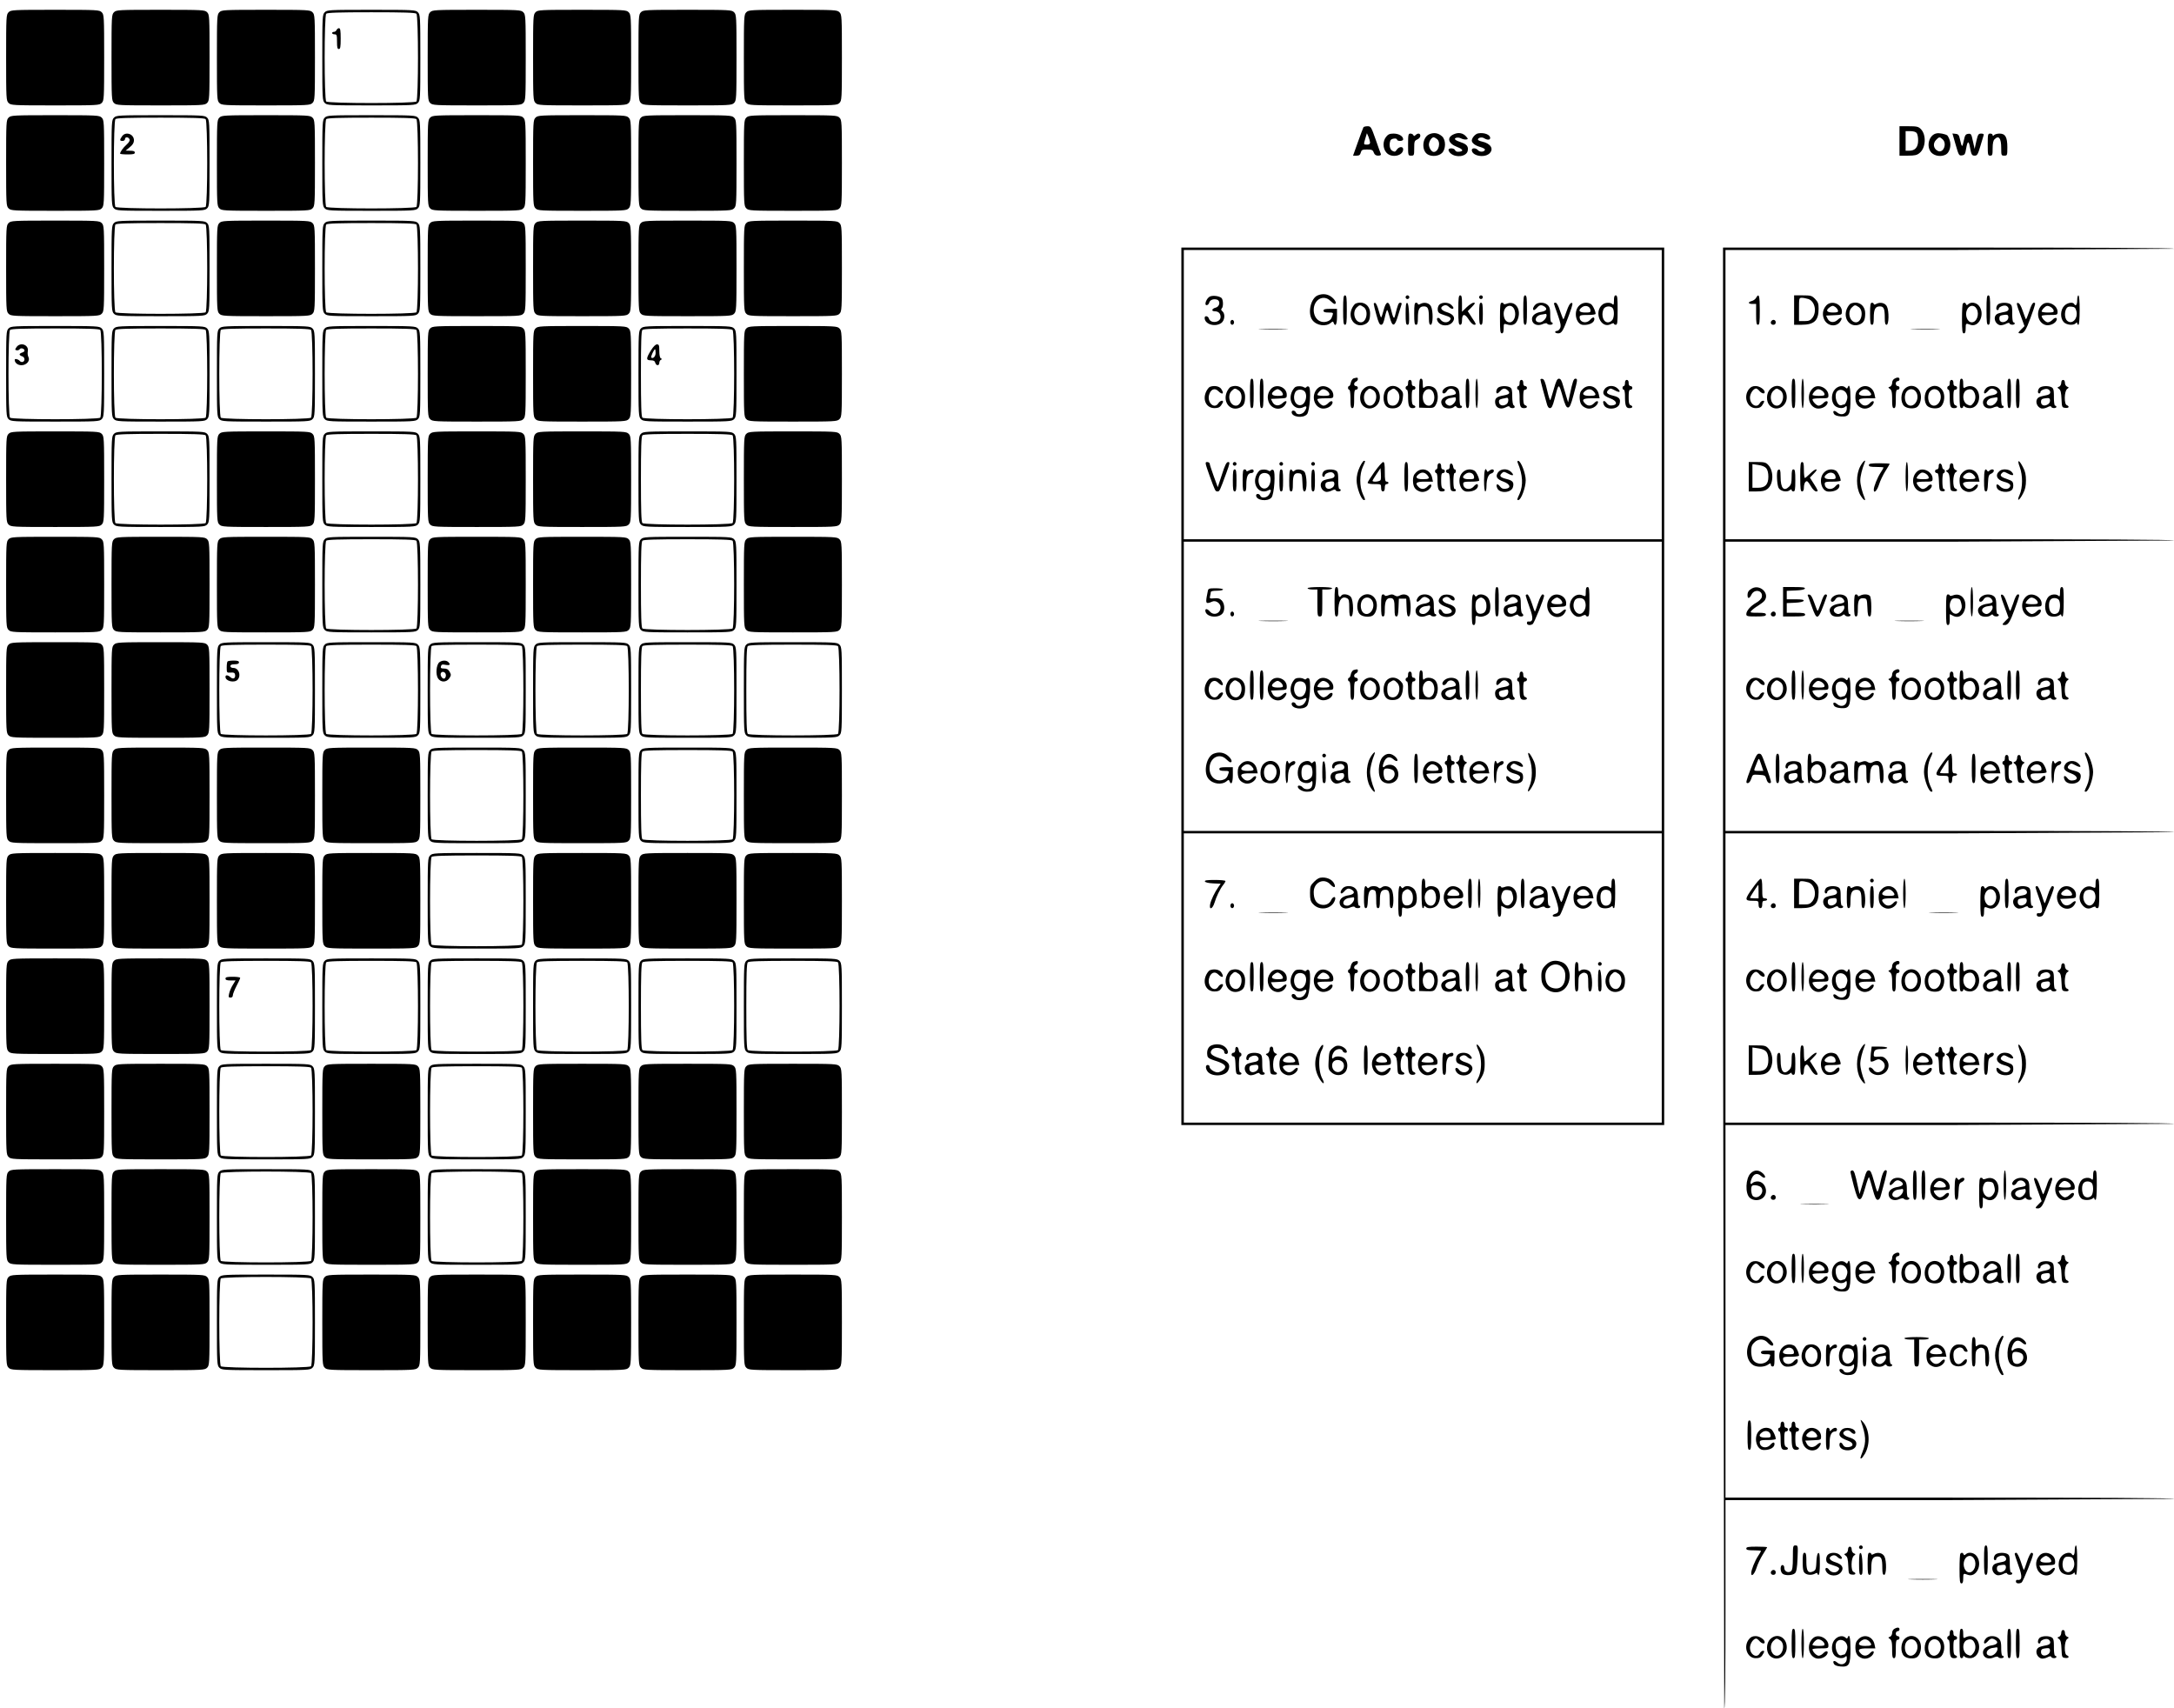 <svg xmlns="http://www.w3.org/2000/svg" xmlns:xlink="http://www.w3.org/1999/xlink" width="2365.333" height="1858.667" viewBox="0 0 1774 1394" preserveAspectRatio="xMidYMid meet" xmlns:v="https://vecta.io/nano"><use xlink:href="#B"/><use xlink:href="#B" x="86"/><use xlink:href="#B" x="172"/><use xlink:href="#C"/><path d="M274.6 24.5c-.3.8-1.2 1.5-2.1 1.5-.8 0-1.5.4-1.5 1 0 .5.9 1 2 1 1.8 0 2 .7 2 6 0 4.7.3 6 1.5 6s1.5-1.6 1.5-8.5c0-6.6-.3-8.5-1.4-8.5-.8 0-1.6.7-2 1.5z"/><use xlink:href="#B" x="344"/><use xlink:href="#B" x="430"/><use xlink:href="#B" x="516"/><use xlink:href="#B" x="602"/><use xlink:href="#B" y="86"/><use xlink:href="#C" x="-172" y="86"/><path d="M99.6 111.2c-2.1 3-2 3.8.4 3.8 1.1 0 2-.7 2-1.5 0-2 2.9-1.9 3.7.2.4 1.1-.4 2.5-2.5 4.4-2.8 2.5-5.2 5.9-5.2 7.3 0 .3 2.7.6 6 .6 4.7 0 6-.3 6-1.5 0-1.1-1.1-1.5-3.7-1.5l-3.8-.1 3.4-2.8c2.4-1.9 3.4-3.6 3.4-5.6 0-5.2-6.8-7.5-9.7-3.3z"/><use xlink:href="#B" x="172" y="86"/><use xlink:href="#C" y="86"/><use xlink:href="#B" x="344" y="86"/><use xlink:href="#B" x="430" y="86"/><use xlink:href="#B" x="516" y="86"/><use xlink:href="#B" x="602" y="86"/><path d="M1112.6 103.8c-.3.5-2.3 5.9-4.5 12l-4 11.2h2.9c2.1 0 2.9-.6 3.4-2.5.6-2.2 1.2-2.5 5.1-2.5s4.7.3 5.5 2.5c.7 1.8 1.7 2.5 3.6 2.5 1.7 0 2.5-.5 2.2-1.3-.3-.6-2.2-6-4.3-12-3.6-10.2-3.9-10.7-6.6-10.7-1.5 0-3 .4-3.3.8zm5.4 12.4c0 1.3-.8 1.8-2.5 1.8-2.9 0-2.9 0-1.3-5.3l1.2-4 1.3 2.9c.6 1.6 1.2 3.7 1.3 4.6zm432-1.2v12h6.9c5.4 0 7.4-.4 9.4-2.1 5.2-4 5.8-14.9 1.1-19.6-2-2-3.3-2.3-9.9-2.3h-7.5v12zm14-6.5c.7.9 1.3 3.7 1.2 6.3 0 5.4-2.6 8.2-7.3 8.2h-2.9v-8-8h3.9c2.3 0 4.4.6 5.1 1.5zm-397.6 1c-6 2.5-6.7 13.6-1.2 16.6 3.5 1.9 8.7 1.3 11.4-1.2 3.3-3.1 3.4-10.6.2-13.6-3.1-2.8-6.7-3.4-10.4-1.8zm6.1 3.9c3.5 2.5 1.5 10.6-2.6 10.6-1.7 0-3.9-3.4-3.9-6s2.2-6 3.9-6c.4 0 1.6.6 2.6 1.4zm13.9-3.9c-6.1 2.6-4.8 7.6 2.6 10.4 4.9 1.9 5.6 3.5 1.7 3.9-1.8.2-2.9-.2-3.3-1.2-.7-1.9-5.4-2.1-5.4-.3 0 .8.8 2.1 1.8 2.9 4.3 3.7 12.7 2.6 13.8-1.9.9-3.5-.6-5.6-5.2-7.1-2.1-.7-4.3-1.7-4.8-2.2-1.6-1.6 2.3-2.4 4.8-1 1.3.6 3.1 1 4.1.8 1.6-.3 1.6-.4-.1-2.4-2.5-2.9-6.2-3.6-10-1.9zm19.9-.7c-2.3.3-5.3 3.7-5.3 5.9 0 2 2.9 4.2 7.1 5.3 2.3.7 3.9 1.6 3.6 2.3-.6 1.8-4.2 2-5.7.2-1.6-1.9-5-2-5-.1 0 4.7 10 6.7 14.3 2.9 4-3.7 1.1-8.3-6-9.8-1.8-.4-3.3-1.1-3.3-1.6 0-1.6 3.2-2.3 5.1-1.1 2.5 1.6 4.9 1.5 4.9-.2 0-2.7-4.7-4.6-9.7-3.8zm374.1 0c-6.4 1-9 11-4.2 15.9 2.8 2.7 8 3.4 11.6 1.4 3.1-1.6 4.6-7.3 3.2-11.6-.6-1.9-1.6-3.7-2.1-4.1-1.8-1.1-6.4-2-8.5-1.6zm4.8 4.9c3.9 3.5.5 11.8-4 9.4-3.6-1.9-4.2-6.1-1.2-9.1 2.4-2.4 2.8-2.5 5.2-.3zm-454.1-2.1c-2.9 3.6-2.8 9.5.2 12.9 4 4.7 13.7 2.8 13.7-2.7 0-2.5-3.4-2.3-5.2.3-1.2 1.9-1.7 2-3.6 1-2.2-1.2-2.9-5-1.6-8.5.7-1.7 5.4-2.2 5.4-.6 0 .5 1.1 1 2.5 1s2.5-.6 2.5-1.3c0-2.6-3.6-4.7-7.8-4.7-3.2 0-4.5.6-6.1 2.6zm17.9 6.4c0 8.9 0 9 2.5 9 2.4 0 2.5-.3 2.5-6 0-5.5.2-6.2 2.5-7.2 1.4-.6 2.5-1.9 2.5-3 0-2.1-2-2.4-3.9-.6-1.1 1-1.4 1-1.8 0-.3-.6-1.3-1.2-2.4-1.2-1.7 0-1.9.8-1.9 9zm446.8 0c2.5 8.6 2.7 9.1 5.1 8.8 2.3-.3 2.7-.9 3.5-5.6 1-6.1 2.1-6.7 3-1.5 1.2 6.5 1.6 7.3 4 7.3 2 0 2.6-1 4.6-7.8l2.7-9c.3-.7-.4-1.2-2-1.2-2.3 0-2.7.6-4 6.2l-1.4 6.3-1.4-6.3c-1.2-5.8-1.5-6.3-3.8-6-2.2.3-2.7 1-3.7 5.8-1.1 5.7-1.6 5.4-3.1-1.5-.7-3.3-1.3-4.1-3.5-4.3l-2.6-.3 2.6 9.1zm26.2 0c0 8.3.1 9 2 9 1.8 0 2-.7 2-5.9 0-4.1.5-6.5 1.6-7.5 3.4-3.5 5.4-.8 5.4 7.1 0 6.1.1 6.3 2.5 6.3s2.5-.2 2.5-6.8c0-8.3-1.6-11.2-6.4-11.2-1.7 0-3.7.5-4.4 1.2-.9.9-1.2.9-1.2 0 0-.7-.9-1.2-2-1.2-1.9 0-2 .7-2 9z"/><use xlink:href="#B" y="172"/><use xlink:href="#C" x="-172" y="172"/><use xlink:href="#B" x="172" y="172"/><use xlink:href="#C" y="172"/><use xlink:href="#B" x="344" y="172"/><use xlink:href="#B" x="430" y="172"/><use xlink:href="#B" x="516" y="172"/><use xlink:href="#B" x="602" y="172"/><path d="M964 560v358h197 197V560 202h-197-197v358zm392-238v118h-195-195V322 204h195 195v118zm0 238v118h-195-195V560 442h195 195v118zm0 238v118h-195-195V798 680h195 195v118zm-280.7-557c-5.9 2.4-8.5 14.9-4.3 20.3 3.5 4.5 11.1 5.5 15.1 2 1.4-1.2 1.7-1.2 2.2.2 1.4 3.5 2.7 1.2 2.7-5V252h-5.5c-4.2 0-5.5.3-5.5 1.5 0 1.1 1.1 1.5 4.1 1.5 3.7 0 4 .2 3.3 2.2-1 3.3-2.1 4.5-5.1 5.3-5.6 1.4-10.3-3-10.3-9.6 0-8.6 8.1-12.9 13.6-7.4 1.4 1.4 2.9 2.5 3.4 2.5 2 0 .9-2.9-2.1-5.4-3.2-2.7-7.4-3.3-11.6-1.6zm-87.9.9c-2.8 1.2-5.1 7.1-2.8 7.1.9 0 1.8-.9 2.1-2 .6-2.3 3.5-3.4 6.4-2.5 3 1 2.2 5.7-1 6.5-3.3.8-3.9 3-.9 3s4.8 1.7 4.8 4.7c0 4.5-8.1 5.6-9.5 1.3-.7-2.3-3.5-2.7-3.5-.6 0 5.1 8.2 7.7 13.4 4.3 3-2 3.6-7.6 1.1-9.7-1.1-.9-1.3-1.6-.5-2.4 1.4-1.4 1.2-7.2-.3-8.5-2-1.6-6.8-2.2-9.3-1.2z"/><use xlink:href="#D"/><use xlink:href="#E"/><path d="M1190 253c0 10 .3 12 1.5 12 1 0 1.5-1 1.5-3.4 0-5.7 2.2-6.1 5.4-1 1.7 2.7 3.5 4.4 4.7 4.4 1.7 0 1.5-.7-1.8-5.5l-3.6-5.6 3.3-3.4c2.8-2.9 3.1-3.5 1.5-3.5-1.1 0-3.6 1.7-5.7 3.7l-3.8 3.7v-6.7c0-5.3-.3-6.7-1.5-6.7s-1.5 2-1.5 12z"/><use xlink:href="#E" x="60"/><use xlink:href="#D" x="147"/><path d="M1317 245.2c0 3.3-.3 3.9-1.2 3-1.6-1.6-5.8-1.5-8 .2-7.6 5.7-1.7 20.3 6.6 16.1 1.4-.8 2.6-1 2.6-.4 0 .5.7.9 1.5.9 1.3 0 1.5-2 1.5-12s-.2-12-1.5-12c-1.1 0-1.5 1.1-1.5 4.2zm-1.2 6c1.7 1.7 1.5 8.4-.4 10.2-3.5 3.6-7.8.9-7.8-4.9 0-1.8.6-4 1.3-4.9 1.6-1.9 5.2-2.1 6.9-.4z"/><use xlink:href="#F"/><path d="M1121 248c0 .7 1 4.8 2.2 9.1 1.6 5.9 2.5 7.9 3.8 7.9s2-1.5 3-6c.7-3.3 1.6-6 1.9-6 .4 0 1.3 2.6 2.1 5.7 2.2 8.5 4.1 8.2 6.8-1.1l2.8-9c.4-1 .1-1.6-1-1.6-1.4 0-2 1.5-4.2 10.4-.8 3.5-1.6 2.3-3.4-5.2-1.7-7.2-4-6.8-6 1.1-.8 3.1-1.7 5.7-2 5.7s-1.2-2.6-2-5.7-2.1-5.8-2.7-6.1c-.7-.2-1.3.2-1.3.8z"/><use xlink:href="#G"/><use xlink:href="#H"/><use xlink:href="#I"/><use xlink:href="#J"/><path d="M1224 259.5c0 10.4.2 12.5 1.5 12.5 1.1 0 1.5-1.1 1.5-4.1 0-3.7.2-4 2.3-3.3 5.1 1.7 8.1.1 9.6-5.2 2.2-7.8-2.7-14.1-9-11.7-1.6.6-2.9.7-2.9.2s-.7-.9-1.5-.9c-1.3 0-1.5 2.1-1.5 12.5zm11.9-6.5c1.6 4.7-.5 10-4 10-2.9 0-4.9-2.8-4.9-7 0-6.7 6.8-9 8.9-3z"/><use xlink:href="#K"/><path d="M1268 247.6c0 .3 1.4 4.5 3.1 9.2 2.4 6.8 2.8 9.1 2 10.9-.6 1.3-1.7 2.3-2.6 2.3-.8 0-1.5.4-1.5 1 0 .5 1.1 1 2.5 1 2.9 0 4.1-2 9-15.5 3-8.3 3.2-9.6 1.7-9.3-1.1.2-2.4 2.5-3.8 6.6-1.2 3.4-2.3 6.4-2.6 6.7-.2.2-1.4-2.7-2.7-6.5-1.4-4.4-2.8-7-3.7-7-.8 0-1.4.3-1.4.6z"/><use xlink:href="#L"/><use xlink:href="#M"/><use xlink:href="#N"/><use xlink:href="#O"/><use xlink:href="#D" x="-76" y="68"/><use xlink:href="#D" x="-68" y="68"/><use xlink:href="#P"/><use xlink:href="#D" x="100" y="68"/><use xlink:href="#Q"/><path d="M1257 309.7c0 .5.9 4 1.9 7.8l3.1 11.2c.7 3 1.6 4.3 2.8 4.3 1.4 0 2.2-1.7 3.7-7.3 3.4-13.4 3.4-13.4 6.5-2.7 2.1 7.5 3.1 9.5 4.5 9.5s2.4-2.1 4.6-10.5c3.3-12.2 3.4-13 1.4-13-1.4 0-2.2 2.2-4.6 13.4l-1.3 5.9-1.2-3.9c-.7-2.1-2-6.5-2.9-9.7-1.2-4.3-2-5.7-3.4-5.7s-2.3 1.8-4.1 8.2c-1.3 4.6-2.6 8.7-2.9 9.3-.3.5-1.5-3-2.6-8-1.5-6.6-2.5-9.1-3.8-9.3-.9-.2-1.7 0-1.7.5z"/><use xlink:href="#R"/><use xlink:href="#S"/><use xlink:href="#R" x="177"/><use xlink:href="#T"/><use xlink:href="#F" x="-102" y="68"/><use xlink:href="#U"/><use xlink:href="#V"/><use xlink:href="#W"/><use xlink:href="#X"/><use xlink:href="#Y"/><use xlink:href="#Z"/><use xlink:href="#a"/><use xlink:href="#b"/><use xlink:href="#c"/><use xlink:href="#d"/><use xlink:href="#e"/><path d="M987 388.1c4.7 12.9 4.7 12.9 6.6 12.9 1.5 0 1.8-.5 7-14.8 3-8.2 3.2-9.2 1.6-9.2-1.4 0-2.6 2.4-5.1 10.2l-3.4 10.3-3.3-9c-1.8-5-3.3-9.6-3.3-10.3-.1-.6-1-1.2-2.1-1.2-1.8 0-1.7.7 2 11.1z"/><use xlink:href="#E" x="-141" y="136"/><use xlink:href="#E" x="-103" y="136"/><use xlink:href="#E" x="-77" y="136"/><path d="M1121.7 384.9c-3.1 4.4-5.7 8.4-5.7 9 0 .7 2.2 1.1 5.5 1.1 5.4 0 5.5 0 5.5 3 0 2 .5 3 1.5 3s1.5-1 1.5-3 .5-3 1.5-3c.8 0 1.5-.5 1.5-1 0-.6-.7-1-1.5-1-1.2 0-1.5-1.6-1.5-8 0-6-.3-8-1.3-8-.8 0-3.9 3.6-7 7.9zm4.9 6.7c-.5 1.4-6.6 2-6.6.7 0-.4 1.5-2.9 3.3-5.5l3.2-4.8.3 4.1c.2 2.3.1 4.8-.2 5.5z"/><use xlink:href="#D" x="50" y="136"/><use xlink:href="#R" x="24" y="68"/><use xlink:href="#f"/><use xlink:href="#J" x="-201" y="136"/><use xlink:href="#g"/><use xlink:href="#V" x="-29" y="68"/><use xlink:href="#J" x="-163" y="136"/><path d="M1052 392c0 7.3.3 9 1.5 9s1.5-1.4 1.5-6.4c0-7 1.2-9 5.2-8.4 2.1.3 2.3.8 2.6 7.5.2 5.6.6 7.3 1.7 7.3 2.4 0 2.1-14.2-.3-16.3-2.1-1.9-6.3-2.2-7.9-.6-.8.8-1.3.8-1.7 0-1.8-2.8-2.6-.3-2.6 7.9zm18.7-8.3c-.4.3-.7 4.4-.7 9 0 6.7.3 8.3 1.5 8.3s1.5-1.7 1.5-9c0-8.3-.5-10.1-2.3-8.3z"/><use xlink:href="#h"/><use xlink:href="#b" x="-136" y="68"/><use xlink:href="#L" x="-95" y="136"/><use xlink:href="#i"/><use xlink:href="#c" x="-87" y="68"/><use xlink:href="#j"/><path d="M1089 491c0 10 .3 12 1.5 12 1.1 0 1.5-1.1 1.5-3.9 0-9.1 2.8-13.3 7.3-10.9 1.4.7 1.7 2.2 1.7 7.8s.3 7 1.5 7c2.2 0 2.1-12.7-.1-15.8-1.6-2.3-6.7-3.1-7.9-1.2-1.3 2.2-2.5.8-2.5-3 0-2.9-.4-4-1.5-4-1.2 0-1.5 2-1.5 12z"/><use xlink:href="#D" x="124" y="238"/><use xlink:href="#k"/><path d="M985.6 482.2c-1.7 8.1-1.7 9.8-.1 9.8.9 0 2.5-.5 3.6-1.1 2.8-1.4 6.9 1.3 6.9 4.6 0 5-5.5 7.2-8.7 3.5-2.3-2.7-4.3-2.6-3.6.1 1.3 4.7 10.9 5.5 14.1 1.2 1.9-2.6 1.5-8-.9-10.4-1.6-1.6-3-2-6.1-1.7-3.5.3-3.9.2-3.4-1.7.3-1.1.6-2.6.6-3.3 0-.8 1.7-1.2 5-1.2 2.8 0 5-.5 5-1 0-.6-2.7-1-6-1-5.4 0-6 .2-6.4 2.2z"/><use xlink:href="#l"/><path d="M1127 494c0 7.3.3 9 1.5 9s1.5-1.3 1.5-5.6c0-6.7 1.3-9.4 4.4-9.4 3 0 3.6 1.6 3.6 9.1 0 4.5.3 5.9 1.5 5.9 1.1 0 1.5-1.7 1.7-7.3l.3-7.2h3 3l.3 7.2c.2 5.6.6 7.3 1.7 7.3 2.2 0 2.1-14.2-.1-16.4-1.8-1.8-4.7-2.1-7.4-.6-1.4.8-2.5.7-4-.2-1.5-1-2.7-1-5-.1-1.6.6-3 .7-3 .2s-.7-.9-1.5-.9c-1.2 0-1.5 1.7-1.5 9z"/><use xlink:href="#K" x="-95" y="238"/><use xlink:href="#m"/><use xlink:href="#n"/><use xlink:href="#a" x="7" y="170"/><use xlink:href="#o"/><use xlink:href="#U" x="228" y="170"/><use xlink:href="#M" y="238"/><use xlink:href="#N" y="238"/><use xlink:href="#O" y="238"/><use xlink:href="#D" x="-76" y="306"/><use xlink:href="#D" x="-68" y="306"/><use xlink:href="#P" y="238"/><use xlink:href="#D" x="100" y="306"/><use xlink:href="#Q" y="238"/><use xlink:href="#R" y="238"/><use xlink:href="#S" y="238"/><use xlink:href="#T" y="238"/><use xlink:href="#F" x="-102" y="306"/><use xlink:href="#U" y="238"/><use xlink:href="#V" y="238"/><use xlink:href="#W" y="238"/><use xlink:href="#X" y="238"/><use xlink:href="#Y" y="238"/><use xlink:href="#Z" y="238"/><use xlink:href="#a" y="238"/><path d="M990.3 615c-5.9 2.4-8.5 14.9-4.3 20.3 3.5 4.5 11.1 5.5 15.1 2 1.4-1.2 1.7-1.2 2.2.2 1.4 3.5 2.7 1.2 2.7-5V626h-5.5c-4.2 0-5.5.3-5.5 1.5 0 1.1 1.1 1.5 4.1 1.5 3.7 0 4 .2 3.3 2.2-1 3.3-2.1 4.5-5.1 5.3-5.6 1.4-10.3-3-10.3-9.6 0-8.6 8.1-12.9 13.6-7.4 1.4 1.4 2.9 2.5 3.4 2.5 2 0 .9-2.9-2.1-5.4-3.2-2.7-7.4-3.3-11.6-1.6z"/><use xlink:href="#p"/><use xlink:href="#q"/><use xlink:href="#E" x="-68" y="374"/><use xlink:href="#r"/><use xlink:href="#D" x="58" y="374"/><use xlink:href="#R" x="32" y="306"/><use xlink:href="#s"/><use xlink:href="#b" x="-279" y="306"/><use xlink:href="#l" x="-79" y="136"/><use xlink:href="#i" x="-162" y="238"/><path d="M1061.1 623.6c-2.8 3.6-2.9 10.6-.1 13.4 2.2 2.2 6.9 2.7 8.8.8.9-.9 1.2-.6 1.2 1.3 0 1.4-.5 3-1.2 3.7-1.7 1.7-5.3 1.5-6.8-.3-1.3-1.6-4-2-4-.7 0 2 3.9 4.2 7.3 4.2 6.5 0 7.7-2.3 7.7-14.5 0-10.2-.4-11.7-2.7-9.4-.8.8-1.3.8-1.7 0-1.4-2.1-6.4-1.2-8.5 1.5zm8.7 1.6c.7.7 1.2 2.9 1.2 5 0 2.9-.6 4.1-2.4 5.3-3.9 2.6-6.6.6-6.6-4.8 0-4.7 1.3-6.7 4.5-6.7 1.2 0 2.6.5 3.3 1.2z"/><use xlink:href="#G" x="-68" y="374"/><use xlink:href="#h" x="8" y="238"/><use xlink:href="#W" x="89" y="306"/><use xlink:href="#b" x="-90" y="306"/><use xlink:href="#i" x="8" y="238"/><use xlink:href="#t"/><path d="M1072.4 719.4c-3.1 3.1-3.4 3.9-3.4 9.4 0 4.9.4 6.6 2.3 8.7 5.4 6.2 15.8 4.4 18.1-3.3 1-3.2-1.8-2.9-3.2.3-1.5 3.3-5.3 4.7-9 3.4-3.5-1.2-5.2-4.5-5.2-10 0-8 8.4-11.9 13.5-6.3 3 3.2 4.9 2.9 3.2-.6-1.5-3.1-5.2-5-9.5-5-2.5 0-4.3.9-6.8 3.4z"/><use xlink:href="#u"/><use xlink:href="#D" x="102" y="476"/><use xlink:href="#Q" x="2" y="408"/><use xlink:href="#D" x="145" y="476"/><use xlink:href="#v"/><path d="M983.2 719.2c.3.8 2.8 1.4 6.7 1.6l6.2.3-1.9 2.7c-2.9 4.1-5.9 10.3-6.7 13.9-1 5.1 1.9 4.2 3.5-1 1.5-5 4.5-11.3 7.1-14.6 1.1-1.3 1.9-2.8 1.9-3.2 0-.5-3.9-.9-8.6-.9-6.4 0-8.5.3-8.2 1.2z"/><use xlink:href="#K" x="-157" y="476"/><path d="M1113 732c0 7.2.3 9 1.5 9 1.1 0 1.5-1.6 1.7-6.6.3-7 1.8-9.4 5.2-8.1 1.3.5 1.6 2.1 1.6 7.7s.3 7 1.5 7 1.5-1.4 1.5-6.3c0-6.7 1-8.7 4.6-8.7 2.8 0 3.4 1.7 3.4 9.1 0 4.6.3 5.9 1.5 5.9 1.9 0 2.1-11.3.2-15-1.4-2.8-5.9-3.9-8.3-1.9-1.1.9-1.8.9-2.6.1-1.5-1.5-6.1-1.5-7.5-.1-.8.8-1.3.8-1.7 0-1.8-2.8-2.6-.3-2.6 7.9z"/><use xlink:href="#n" x="-60" y="238"/><use xlink:href="#W" x="106" y="408"/><use xlink:href="#w"/><use xlink:href="#K" x="-2" y="476"/><path d="M1266.2 724.1c6.5 17.5 6.9 20.5 2.8 21.6-1.1.3-2 .9-2 1.4 0 1.4 4.6 1 5.9-.4 1.5-1.8 9.2-22.9 8.7-23.5-1.4-1.4-3.4 1.3-5.1 6.7-1 3.4-2.1 6.1-2.5 6.1-.3 0-1.5-2.8-2.6-6.2-1.4-4.3-2.6-6.4-3.9-6.6-1.2-.3-1.6.1-1.3.9z"/><use xlink:href="#b" x="-5" y="408"/><use xlink:href="#M" y="476"/><use xlink:href="#N" y="476"/><use xlink:href="#O" y="476"/><path d="M1261.4 787.4c-3.4 3.4-4 5.5-3.5 12.1.7 8.7 11.9 13.4 18.5 7.6 6.8-6 5.6-19.2-2-22.1-5.2-2-9.4-1.2-13 2.4zm13.6 2.1c1.7 1.8 2.3 3.7 2.3 6.7 0 8-4.3 11.9-10.8 9.8-3.7-1.2-5.5-4.5-5.5-9.9 0-8 8.8-12.2 14-6.6z"/><use xlink:href="#D" x="-76" y="544"/><use xlink:href="#D" x="-68" y="544"/><use xlink:href="#P" y="476"/><use xlink:href="#D" x="100" y="544"/><use xlink:href="#Q" y="476"/><use xlink:href="#x"/><use xlink:href="#E" x="157" y="544"/><use xlink:href="#R" y="476"/><use xlink:href="#S" y="476"/><use xlink:href="#T" y="476"/><use xlink:href="#F" x="-102" y="544"/><use xlink:href="#U" y="476"/><use xlink:href="#V" y="476"/><use xlink:href="#W" y="476"/><use xlink:href="#X" y="476"/><use xlink:href="#Y" y="476"/><use xlink:href="#Z" y="476"/><use xlink:href="#a" y="476"/><use xlink:href="#G" x="157" y="544"/><use xlink:href="#F" x="208" y="544"/><path d="M988.2 853.2c-2.4 1.2-3.6 4.2-3 7.9.2 2 1.5 2.8 6.7 4.5 7.9 2.5 9.6 4.7 6.2 7.5-1.3 1-3.3 1.9-4.5 1.9-2.7 0-6.6-2.7-6.6-4.6 0-.8-.7-1.4-1.5-1.4-1.9 0-1.9 2.9-.1 5.3 3.5 4.6 14.6 4 16.8-.9 2.2-4.7.1-7.6-7.2-10-6.7-2.2-8.3-4.1-6-6.9s10-1.2 10 2a1.54 1.54 0 0 0 1.5 1.5c2.4 0 1.7-3.7-1.1-5.9-2.9-2.3-7.5-2.6-11.2-.9zm88.9 1.8c-4.8 7.8-5.1 16.6-.9 24.3 3.2 5.7 5.6 6.2 2.7.6-3-5.7-3.2-17.6-.5-22.7 2.4-4.6 1.4-6.5-1.3-2.2zm129.2 1.7c3 6.7 3 17.1-.2 23.2-3 5.8-.5 5 2.9-1 1.9-3.4 2.5-5.8 2.5-10.9s-.6-7.5-2.5-10.9c-3.5-6.2-5.5-6.5-2.7-.4zm-118.9-1.4c-2.6 2.2-2.9 3.2-3.2 9.8-.4 6.9-.2 7.6 2.2 9.8 3.2 3 8.1 3.1 11 .2 2.6-2.6 2.7-8.3.1-11.1-2-2.2-7.4-2.7-9.3-.8-1.8 1.8-1.6-2.3.4-5 1.7-2.5 6.2-3 7-.7.6 1.6 3.4 2.1 3.4.7 0-1.9-2.7-4.2-5.6-4.8-2.4-.4-3.7 0-6 1.9zm8.8 12.2c2.2 5-3.8 9.7-7.6 5.9-1.9-1.8-2.1-5.5-.4-7.2 2.2-2.2 6.7-1.4 8 1.3z"/><use xlink:href="#D" x="17" y="612"/><use xlink:href="#f" x="-175" y="476"/><use xlink:href="#s" x="-155" y="238"/><use xlink:href="#s" x="-51" y="238"/><use xlink:href="#R" y="544"/><use xlink:href="#h" x="-62" y="476"/><use xlink:href="#b" x="-245" y="544"/><use xlink:href="#U" x="85" y="544"/><use xlink:href="#W" x="85" y="544"/><use xlink:href="#g" x="163" y="476"/><use xlink:href="#I" x="15" y="612"/><path d="M1406 798l1 596c.7 0 1-29 1-85v-85h183l183-1c0-.7-61.7-1-183-1h-183v-152-152h183l183-1c0-.7-61.7-1-183-1h-183V798 680h183l183-1c0-.7-61.7-1-183-1h-183V560 442h183l183-1c0-.7-61.7-1-183-1h-183V322 204h183l183-1c0-.7-62-1-184-1h-184v596zm27-555c-.6 1.1-2.2 2.3-3.5 2.6-3.5.9-3.1 2.4.5 2.4h3v8.5c0 6.9.3 8.5 1.5 8.5 1.3 0 1.5-2 1.5-12 0-11.8-.7-14.2-3-10z"/><use xlink:href="#y"/><use xlink:href="#D" x="525"/><use xlink:href="#z"/><use xlink:href="#U" x="453" y="-68"/><use xlink:href="#F" x="404"/><use xlink:href="#H" x="372"/><use xlink:href="#AA"/><use xlink:href="#h" x="550" y="-136"/><use xlink:href="#AB"/><use xlink:href="#W" x="591" y="-68"/><use xlink:href="#AC"/><use xlink:href="#C" x="-258" y="258"/><path d="M13.5 283.2c-1.4 2.1-1.4 2.3.1 2.6.9.2 2-.2 2.4-.8.9-1.5 4-.6 4 1.1 0 .6-.9 1.3-2 1.6s-2 1-2 1.5.9 1.2 2 1.5c2.3.6 2.7 3.8.6 4.6-.8.3-2-.1-2.6-.9-1.2-1.4-4-2-4-.8 0 2.4 2.4 4.4 5.5 4.4 4.2 0 7.3-3.7 5.7-6.7-.6-1-.8-3.1-.5-4.7 1-5.2-6-7.8-9.2-3.4z"/><use xlink:href="#C" x="-172" y="258"/><use xlink:href="#C" x="-86" y="258"/><use xlink:href="#C" y="258"/><use xlink:href="#B" x="344" y="258"/><use xlink:href="#B" x="430" y="258"/><use xlink:href="#AD"/><path d="M531.1 286c-4 6.5-4 8 0 8 2.2 0 3.2.5 3.6 2 .7 2.6 3.3 2.6 3.3.1 0-1.1.6-2.2 1.3-2.5 1-.5 1-.7 0-1.2-.8-.3-1.3-2.6-1.3-6 0-4.7-.3-5.4-1.9-5.4-1.2 0-3 1.8-5 5zm3.9 2c0 2.8-2.2 5.1-3.6 3.7-.6-.5 2.3-6.7 3.1-6.7.3 0 .5 1.4.5 3z"/><use xlink:href="#B" x="602" y="258"/><use xlink:href="#N" x="532"/><use xlink:href="#AE"/><use xlink:href="#D" x="366" y="68"/><use xlink:href="#Q" x="266"/><use xlink:href="#AF"/><use xlink:href="#D" x="542" y="68"/><use xlink:href="#D" x="549" y="68"/><use xlink:href="#S" x="351"/><use xlink:href="#s" x="491" y="-306"/><use xlink:href="#AG"/><use xlink:href="#X" x="332"/><use xlink:href="#W" x="404"/><use xlink:href="#AH"/><use xlink:href="#b" x="225"/><use xlink:href="#l" x="444" y="-170"/><use xlink:href="#l" x="463" y="-170"/><use xlink:href="#K" x="368" y="68"/><use xlink:href="#h" x="584" y="-68"/><use xlink:href="#B" y="344"/><use xlink:href="#C" x="-172" y="344"/><use xlink:href="#B" x="172" y="344"/><use xlink:href="#C" y="344"/><use xlink:href="#B" x="344" y="344"/><use xlink:href="#B" x="430" y="344"/><use xlink:href="#AD" y="86"/><use xlink:href="#B" x="602" y="344"/><use xlink:href="#p" x="400" y="-238"/><use xlink:href="#q" x="400" y="-238"/><use xlink:href="#AI"/><use xlink:href="#AJ"/><use xlink:href="#Q" x="351" y="68"/><use xlink:href="#AK"/><use xlink:href="#f" x="399"/><use xlink:href="#s" x="400" y="-238"/><use xlink:href="#AL"/><use xlink:href="#L" x="200" y="136"/><use xlink:href="#W" x="489" y="68"/><use xlink:href="#b" x="310" y="68"/><use xlink:href="#AM"/><use xlink:href="#t" x="400" y="-238"/><use xlink:href="#B" y="430"/><use xlink:href="#B" x="86" y="430"/><use xlink:href="#B" x="172" y="430"/><use xlink:href="#C" y="430"/><use xlink:href="#B" x="344" y="430"/><use xlink:href="#B" x="430" y="430"/><use xlink:href="#AD" y="172"/><use xlink:href="#B" x="602" y="430"/><path d="M1429.5 480.2c-2.6 1.5-3.5 2.8-3.5 5.5 0 3.1 1.6 2.9 3.2-.5 2.5-5.1 9.8-3.4 8.4 2.1-.3 1.3-2.3 3.3-4.5 4.5-4.6 2.6-8.1 6.6-8.1 9.3 0 1.7.9 1.9 8 1.9 6.4 0 8-.3 8-1.5s-1.4-1.5-6.6-1.5c-6 0-6.5-.1-5.3-1.6.8-.9 3.2-2.8 5.4-4.1 2.2-1.4 4.6-3.2 5.3-4.1 4.6-5.9-3.6-13.8-10.3-10zM1455 491v12h9c7.3 0 9-.3 9-1.5s-1.5-1.5-7.5-1.5h-7.5v-4-3.9l6.7-.3c4.2-.2 6.8-.8 7.1-1.6.3-.9-1.5-1.2-6.7-1.2h-7.1v-3.5-3.4l7.2-.3c4.6-.2 7.3-.7 7.6-1.6s-1.9-1.2-8.7-1.2h-9.1v12z"/><use xlink:href="#Q" x="404" y="170"/><use xlink:href="#v" x="366" y="-238"/><path d="M1475.1 485.7l3.3 9.1c4.5 12.5 5 12.1 12.4-8.6.2-.6-.3-1.2-1.1-1.2-1.1 0-2.3 2.3-3.8 7-1.3 3.8-2.5 6.7-2.8 6.4s-1.5-3.3-2.7-6.7c-1.4-4.1-2.7-6.3-3.8-6.5-1-.2-1.7 0-1.5.5z"/><use xlink:href="#Z" x="317" y="170"/><path d="M1513 494c0 7.3.3 9 1.5 9s1.5-1.4 1.5-6.4c0-7 1.2-9 5.2-8.4 2.1.3 2.3.8 2.6 7.5.2 5.6.6 7.3 1.7 7.3 1.2 0 1.5-1.6 1.5-7.8 0-4.7-.5-8.3-1.2-9-1.5-1.5-5.3-1.6-7.9-.2-1.3.7-1.9.7-1.9 0 0-.5-.7-1-1.5-1-1.2 0-1.5 1.7-1.5 9z"/><use xlink:href="#w" x="366" y="-238"/><use xlink:href="#Z" x="438" y="170"/><use xlink:href="#AB" x="-13" y="238"/><use xlink:href="#W" x="578" y="170"/><use xlink:href="#AC" y="238"/><use xlink:href="#N" x="519" y="238"/><use xlink:href="#B" y="516"/><use xlink:href="#B" x="86" y="516"/><use xlink:href="#C" x="-86" y="516"/><path d="M185.7 539.7c-.4.3-.7 2.6-.7 5 0 4.2.1 4.3 3.2 4.1 2.5-.2 3.3.1 3.6 1.6.6 2.9-1.4 4.2-3.6 2.3-2.2-2-4.2-2.2-4.2-.4 0 3.6 7.5 5.2 10 2.2 3-3.6.7-9.5-3.6-9.5-1.5 0-2.4-.6-2.4-1.5 0-1 1.1-1.5 3.5-1.5s3.5-.5 3.5-1.5c0-1.1-1.1-1.5-4.3-1.5-2.4 0-4.7.3-5 .7z"/><use xlink:href="#C" y="516"/><use xlink:href="#C" x="86" y="516"/><path d="M358.6 540.3c-2.6 1.9-3.3 9.9-1.2 13.2 2.3 3.5 6.9 3.4 9.3-.1 1.5-2.4 1.5-2.9.2-5.3-1.1-1.9-2.3-2.6-4.5-2.6-2.5 0-3-.4-2.6-1.8.4-1.5 1.1-1.8 3.8-1.2 3.5.6 4.3-.2 2.2-2.3-1.6-1.6-5-1.5-7.2.1zm5.2 10.1c.2 1-.1 2.3-.8 3-1.4 1.4-4.1-1.9-3.3-4 .8-2 3.7-1.3 4.1 1z"/><use xlink:href="#C" x="172" y="516"/><use xlink:href="#AD" y="258"/><use xlink:href="#AD" x="86" y="258"/><use xlink:href="#AE" y="238"/><use xlink:href="#D" x="366" y="306"/><use xlink:href="#Q" x="266" y="238"/><use xlink:href="#AF" y="238"/><use xlink:href="#D" x="542" y="306"/><use xlink:href="#D" x="549" y="306"/><use xlink:href="#S" x="351" y="238"/><use xlink:href="#s" x="491" y="-68"/><use xlink:href="#AG" y="238"/><use xlink:href="#X" x="332" y="238"/><use xlink:href="#W" x="404" y="238"/><use xlink:href="#AH" y="238"/><use xlink:href="#b" x="225" y="238"/><use xlink:href="#l" x="444" y="68"/><use xlink:href="#l" x="463" y="68"/><use xlink:href="#K" x="368" y="306"/><use xlink:href="#h" x="584" y="170"/><use xlink:href="#B" y="602"/><use xlink:href="#B" x="86" y="602"/><use xlink:href="#B" x="172" y="602"/><use xlink:href="#B" x="258" y="602"/><use xlink:href="#C" x="86" y="602"/><use xlink:href="#B" x="430" y="602"/><use xlink:href="#AD" y="344"/><use xlink:href="#B" x="602" y="602"/><use xlink:href="#d" x="463" y="238"/><use xlink:href="#e" x="463" y="238"/><path d="M1428.7 627c-4 10.6-4.3 12-2.7 12 1.2 0 2.2-1.2 3-3.5 1.2-3.6 1.2-3.6 6.3-3.3 4.8.3 5.2.5 6.1 3.5.6 2.2 1.5 3.3 2.7 3.3 1.7 0 1.4-1.1-2.1-11.1-4.7-13.1-4.6-12.9-6.9-12.9-1.4 0-2.9 2.8-6.4 12zm8.6-2.8l1.6 4.8h-3.9c-3.8 0-3.9-.1-3-2.5.6-1.4 1.5-3.7 2-5.1 1.3-3.2 1.3-3.2 3.3 2.8z"/><use xlink:href="#D" x="353" y="374"/><use xlink:href="#u" x="315" y="-102"/><use xlink:href="#AN"/><use xlink:href="#D" x="513" y="374"/><use xlink:href="#R" x="487" y="306"/><use xlink:href="#s" x="455"/><use xlink:href="#h" x="378" y="238"/><use xlink:href="#Z" x="317" y="306"/><path d="M1513 630c0 7.3.3 9 1.5 9s1.5-1.4 1.5-6.3c0-6.8 1-8.7 4.7-8.7 2.2 0 2.3.3 2.3 7.5 0 6 .3 7.5 1.5 7.5 1.1 0 1.5-1.2 1.5-4.9 0-7.4 1.4-10.3 4.8-9.9 2.6.3 2.7.5 3 7.5.2 5.6.6 7.3 1.7 7.3 1.2 0 1.5-1.5 1.5-6.8 0-9.7-3.2-13.3-9-10.2-1.4.8-2.5.7-4-.2-1.5-1-2.7-1-5-.1-1.6.6-3 .7-3 .2s-.7-.9-1.5-.9c-1.2 0-1.5 1.7-1.5 9z"/><use xlink:href="#h" x="463" y="238"/><use xlink:href="#b" x="327" y="306"/><use xlink:href="#L" x="368" y="374"/><use xlink:href="#i" x="463" y="238"/><use xlink:href="#c" x="376" y="306"/><use xlink:href="#B" y="688"/><use xlink:href="#B" x="86" y="688"/><use xlink:href="#B" x="172" y="688"/><use xlink:href="#B" x="258" y="688"/><use xlink:href="#C" x="86" y="688"/><use xlink:href="#B" x="430" y="688"/><use xlink:href="#B" x="516" y="688"/><use xlink:href="#B" x="602" y="688"/><use xlink:href="#AN" x="-155" y="102"/><use xlink:href="#y" y="476"/><use xlink:href="#E" x="379" y="476"/><use xlink:href="#Q" x="349" y="408"/><use xlink:href="#D" x="540" y="476"/><use xlink:href="#k" x="416" y="238"/><use xlink:href="#h" x="410" y="340"/><use xlink:href="#H" x="353" y="476"/><use xlink:href="#J" x="319" y="476"/><use xlink:href="#b" x="244" y="408"/><use xlink:href="#AA" x="15" y="476"/><use xlink:href="#h" x="565" y="340"/><use xlink:href="#o" x="416" y="238"/><use xlink:href="#U" x="644" y="408"/><use xlink:href="#AC" y="476"/><use xlink:href="#N" x="547" y="476"/><use xlink:href="#B" y="774"/><use xlink:href="#B" x="86" y="774"/><use xlink:href="#C" x="-86" y="774"/><path d="M184 798.5c0 1.1 1.1 1.5 4.1 1.5h4.1l-2.2 3.6c-1.2 1.9-2.6 5.1-3 7-.7 2.9-.5 3.4 1.1 3.4 1.2 0 1.9-.7 1.9-1.9 0-1 1.4-4.5 3-7.6 1.7-3.1 3-6.1 3-6.6s-2.7-.9-6-.9c-4.7 0-6 .3-6 1.5z"/><use xlink:href="#C" y="774"/><use xlink:href="#C" x="86" y="774"/><use xlink:href="#C" x="172" y="774"/><use xlink:href="#AD" y="516"/><use xlink:href="#AD" x="86" y="516"/><use xlink:href="#AE" y="476"/><use xlink:href="#D" x="366" y="544"/><use xlink:href="#Q" x="266" y="476"/><use xlink:href="#AF" y="476"/><use xlink:href="#D" x="542" y="544"/><use xlink:href="#D" x="549" y="544"/><use xlink:href="#S" x="351" y="476"/><use xlink:href="#s" x="491" y="170"/><use xlink:href="#AG" y="476"/><use xlink:href="#X" x="332" y="476"/><use xlink:href="#W" x="404" y="476"/><use xlink:href="#AH" y="476"/><use xlink:href="#b" x="225" y="476"/><use xlink:href="#l" x="444" y="306"/><use xlink:href="#l" x="463" y="306"/><use xlink:href="#K" x="368" y="544"/><use xlink:href="#h" x="584" y="408"/><use xlink:href="#p" x="400" y="238"/><use xlink:href="#q" x="400" y="238"/><use xlink:href="#AI" y="476"/><use xlink:href="#AJ" y="476"/><use xlink:href="#Q" x="351" y="544"/><path d="M1526.6 859.6c-.3 3-.4 5.9-.1 6.4s1.9.2 3.5-.7c2.8-1.3 3.3-1.3 5.5.1 3 2 3.3 5.6.7 7.9-2.5 2.3-5.9 2.1-7.4-.3-1.3-2-3.8-2.8-3.8-1.1 0 2.6 3.8 5.3 7.4 5.3 7.5 0 11.4-7.9 6.5-13.1-1.7-1.8-3-2.2-6-1.9-3.1.3-3.9 0-3.9-1.3 0-4 1.1-4.9 6.1-4.9 2.7 0 4.9-.5 4.9-1 0-.6-2.8-1-6.4-1h-6.3l-.7 5.6z"/><use xlink:href="#f" x="399" y="476"/><use xlink:href="#s" x="400" y="238"/><use xlink:href="#AL" y="476"/><use xlink:href="#L" x="200" y="612"/><use xlink:href="#W" x="489" y="544"/><use xlink:href="#b" x="310" y="544"/><use xlink:href="#AM" y="476"/><use xlink:href="#t" x="400" y="238"/><use xlink:href="#B" y="860"/><use xlink:href="#B" x="86" y="860"/><use xlink:href="#C" x="-86" y="860"/><use xlink:href="#B" x="258" y="860"/><use xlink:href="#C" x="86" y="860"/><use xlink:href="#B" x="430" y="860"/><use xlink:href="#B" x="516" y="860"/><use xlink:href="#B" x="602" y="860"/><use xlink:href="#B" y="946"/><use xlink:href="#B" x="86" y="946"/><use xlink:href="#AO"/><use xlink:href="#B" x="258" y="946"/><use xlink:href="#AO" x="172"/><use xlink:href="#B" x="430" y="946"/><use xlink:href="#B" x="516" y="946"/><use xlink:href="#B" x="602" y="946"/><use xlink:href="#r" x="300" y="340"/><path d="M1510 956.2c0 .7 1.3 6 2.8 11.8 2.3 8.4 3.2 10.5 4.7 10.5 1.4 0 2.4-2 4.5-9.4 1.4-5.2 2.9-9.1 3.2-8.5.3.5 1.6 4.8 2.9 9.6 1.8 6.8 2.8 8.8 4.1 8.8 1.2 0 2.1-1.3 2.8-4.3l3.1-11.5c1.1-4.1 1.8-7.6 1.5-7.9-1.7-1.8-3.5 1.4-5.1 9.1-1 4.8-2.2 8.3-2.6 7.9s-1.7-4.5-2.9-9.1c-1.8-6.5-2.6-8.2-4.1-8.2-1.4 0-2.2 1.4-3.4 5.7-.9 3.2-2.2 7.6-2.9 9.7l-1.2 3.9-1.3-5.9c-2.4-11.2-3.2-13.4-4.6-13.4-.8 0-1.5.6-1.5 1.2z"/><use xlink:href="#D" x="465" y="714"/><use xlink:href="#D" x="472" y="714"/><use xlink:href="#Q" x="431" y="646"/><use xlink:href="#v" x="393" y="238"/><use xlink:href="#K" x="291" y="714"/><use xlink:href="#W" x="503" y="646"/><use xlink:href="#AM" x="-24" y="578"/><use xlink:href="#w" x="393" y="238"/><use xlink:href="#Z" x="465" y="646"/><use xlink:href="#AB" x="14" y="714"/><use xlink:href="#W" x="605" y="646"/><use xlink:href="#AC" y="714"/><path d="M1471.3 982.7c5.4.2 13.9.2 19 0 5.1-.1.7-.3-9.8-.3-10.4 0-14.6.2-9.2.3z"/><use xlink:href="#AE" y="714"/><use xlink:href="#D" x="366" y="782"/><use xlink:href="#Q" x="266" y="714"/><use xlink:href="#AF" y="714"/><use xlink:href="#D" x="542" y="782"/><use xlink:href="#D" x="549" y="782"/><use xlink:href="#S" x="351" y="714"/><use xlink:href="#s" x="491" y="408"/><use xlink:href="#AG" y="714"/><use xlink:href="#X" x="332" y="714"/><use xlink:href="#W" x="404" y="714"/><use xlink:href="#AH" y="714"/><use xlink:href="#b" x="225" y="714"/><use xlink:href="#l" x="444" y="544"/><use xlink:href="#l" x="463" y="544"/><use xlink:href="#K" x="368" y="782"/><use xlink:href="#h" x="584" y="646"/><use xlink:href="#B" y="1032"/><use xlink:href="#B" x="86" y="1032"/><use xlink:href="#AO" y="86"/><use xlink:href="#B" x="258" y="1032"/><use xlink:href="#B" x="344" y="1032"/><use xlink:href="#B" x="430" y="1032"/><use xlink:href="#B" x="516" y="1032"/><use xlink:href="#B" x="602" y="1032"/><path d="M1432.1 1091.3c-8.1 4.1-8.8 18.6-1 22.8 3.1 1.6 8.5 1.4 11.4-.5 2.2-1.4 2.5-1.5 2.5-.1a1.54 1.54 0 0 0 1.5 1.5c1.2 0 1.5-1.4 1.5-6.5v-6.5h-5.5c-4.2 0-5.5.3-5.5 1.5 0 1.1 1.1 1.5 3.9 1.5 4 0 4 0 3 2.9-1.9 5.4-10.1 6.5-13.4 1.8-.8-1.2-1.5-4.3-1.5-7 0-3.8.5-5.3 2.5-7.2 3.2-3.3 7.8-3.3 10.9 0 2.4 2.6 4.6 3.3 4.6 1.4 0-.6-1.3-2.4-2.9-4-3.2-3.2-7.8-3.8-12-1.6z"/><use xlink:href="#d" x="521" y="714"/><use xlink:href="#E" x="373" y="850"/><use xlink:href="#j" x="487" y="612"/><use xlink:href="#x" x="324" y="306"/><use xlink:href="#r" x="513" y="476"/><use xlink:href="#L" x="166" y="850"/><use xlink:href="#F" x="368" y="850"/><use xlink:href="#AP"/><path d="M1503.7 1098.4c-4 3.1-4.3 12.4-.3 15.1 2.5 1.8 6.8 1.9 8.4.3.9-.9 1.2-.7 1.2.9 0 1.2-.7 2.9-1.6 3.7-2 2-6.3 2.1-7 .1-.7-1.6-3.4-2.1-3.4-.6 0 2.1 3.4 4.1 6.8 4.1 6.7 0 8.2-2.7 8.2-14.9 0-8.4-1.1-12.1-2.9-9.3-.4.7-1.2.8-2.1.2-2.1-1.4-5.2-1.2-7.3.4zm8.7 4.7c1.3 3.7 0 7.8-2.9 9.1-4.5 2-7.8-3.7-5.4-9.4 1-2.4 1.7-2.9 4.3-2.6 2.3.2 3.3 1 4 2.9zm8.3-5.4c-.4.3-.7 4.4-.7 9 0 6.7.3 8.3 1.5 8.3s1.5-1.7 1.5-9c0-8.3-.5-10.1-2.3-8.3z"/><use xlink:href="#Z" x="351" y="782"/><use xlink:href="#b" x="283" y="782"/><path d="M1593.1 1099.6c-2.8 3.6-2.9 10.6-.1 13.4 3.6 3.6 12 1.7 12-2.8 0-1.8-1.3-1.4-3.3.8-3.7 4.3-7.7 1.5-7.7-5.4 0-2.6.6-4 2.4-5.1 2.5-1.7 5.1-1.2 6 1.1.3.8 1.2 1.4 2.1 1.4 1.3 0 1.4-.4.4-2.3-1.6-3-2.8-3.7-6.6-3.7-2.2 0-3.8.8-5.2 2.6zm-74.6 59.9c4.1 11.7 4.5 17 1.5 24.7-2.3 6.1-2.2 5.8-1.2 5.8.5 0 1.8-1.8 3.1-4 4.4-7.9 3.7-19.4-1.6-25.6-1.8-2.1-2.3-2.3-1.8-.9z"/><use xlink:href="#D" x="330" y="918"/><use xlink:href="#S" x="213" y="850"/><use xlink:href="#R" x="313" y="850"/><use xlink:href="#L" x="147" y="918"/><use xlink:href="#U" x="436" y="850"/><use xlink:href="#AP" y="68"/><use xlink:href="#m" x="327" y="680"/><path d="M1463 1270.9c0 7.4-.4 10.2-1.5 11.1-2.2 1.8-5.5.3-5.5-2.6 0-1.5-.6-2.4-1.5-2.4-2 0-2 5.4.1 7.1s8.3 1.5 10.2-.5c1.1-1.1 1.7-4.4 2-12 .4-10.3.4-10.6-1.7-10.6-2 0-2.1.5-2.1 9.9z"/><use xlink:href="#E" x="370" y="1020"/><use xlink:href="#D" x="523" y="1020"/><use xlink:href="#z" x="-2" y="1020"/><use xlink:href="#AK" x="-100" y="884"/><use xlink:href="#s" x="317" y="646"/><path d="M1471 1274.4c0 5.4.4 7.9 1.6 9 1.8 1.8 5.6 2.1 8.5.6 1.3-.7 1.9-.7 1.9 0a1.08 1.08 0 0 0 1 1c.6 0 1-3.7 1-9.1 0-6.8-.3-9-1.2-8.7-.8.3-1.4 2.9-1.6 7.2-.3 6-.6 6.8-2.7 7.8-4.1 1.8-5.5-.3-5.5-8.3 0-5.5-.3-6.9-1.5-6.9s-1.5 1.5-1.5 7.4z"/><use xlink:href="#I" x="317" y="1020"/><use xlink:href="#G" x="370" y="1020"/><use xlink:href="#H" x="370" y="1020"/><use xlink:href="#AA" x="-2" y="1020"/><use xlink:href="#h" x="548" y="884"/><use xlink:href="#o" x="399" y="782"/><use xlink:href="#U" x="627" y="952"/><use xlink:href="#AC" y="1020"/><use xlink:href="#N" x="530" y="1020"/><use xlink:href="#AE" y="1020"/><use xlink:href="#D" x="366" y="1088"/><use xlink:href="#Q" x="266" y="1020"/><use xlink:href="#AF" y="1020"/><use xlink:href="#D" x="542" y="1088"/><use xlink:href="#D" x="549" y="1088"/><use xlink:href="#S" x="351" y="1020"/><use xlink:href="#s" x="491" y="714"/><use xlink:href="#AG" y="1020"/><use xlink:href="#X" x="332" y="1020"/><use xlink:href="#W" x="404" y="1020"/><use xlink:href="#AH" y="1020"/><use xlink:href="#b" x="225" y="1020"/><use xlink:href="#l" x="444" y="850"/><use xlink:href="#l" x="463" y="850"/><use xlink:href="#K" x="368" y="1088"/><use xlink:href="#h" x="584" y="952"/><defs ><path id="B" d="M7 10c-1.9 1.9-2 3.3-2 37s.1 35.1 2 37 3.3 2 38 2 36.1-.1 38-2 2-3.3 2-37-.1-35.1-2-37-3.3-2-38-2-36.1.1-38 2z"/><path id="C" d="M265 10c-1.9 1.9-2 3.3-2 37s.1 35.1 2 37 3.3 2 38 2 36.1-.1 38-2 2-3.3 2-37-.1-35.1-2-37-3.3-2-38-2-36.1.1-38 2zm74.8 1.2c1.7 1.7 1.7 69.9 0 71.6s-71.9 1.7-73.6 0-1.7-69.9 0-71.6c.9-.9 10.4-1.2 36.8-1.2s35.9.3 36.8 1.2z"/><path id="D" d="M1096 253c0 10 .3 12 1.5 12 1.3 0 1.5-2 1.5-12s-.2-12-1.5-12c-1.2 0-1.5 2-1.5 12z"/><path id="E" d="M1147 242.5a1.54 1.54 0 0 0 1.5 1.5 1.54 1.54 0 0 0 1.5-1.5 1.54 1.54 0 0 0-1.5-1.5 1.54 1.54 0 0 0-1.5 1.5z"/><path id="F" d="M1106.2 247.7c-.7.3-1.9 1.8-2.7 3.3-4.2 8.1 1.6 16.6 9.5 13.9 3.8-1.4 5-3.6 5-9.2 0-6.7-5.6-10.5-11.8-8zm6.6 2.9c4.1 2.9 2.4 12.4-2.3 12.4-5 0-7.3-8.2-3.5-12 2.4-2.4 2.9-2.4 5.8-.4z"/><path id="G" d="M1147 255.9c0 7.5.3 9.1 1.5 9.1 1.3 0 1.5-1.4 1.3-8.7-.2-5.8-.7-8.8-1.5-9.1-1-.3-1.3 1.9-1.3 8.7z"/><path id="H" d="M1154 256c0 7.3.3 9 1.5 9s1.5-1.3 1.5-5.6c0-7 1.2-9.4 4.9-9.4 3.3 0 4.1 1.7 4.1 9.7 0 4 .4 5.3 1.5 5.3 1.9 0 2.1-11.3.2-15-1.4-2.8-5.4-3.8-8.7-2-1.3.7-2 .7-2 0 0-.5-.7-1-1.5-1-1.2 0-1.5 1.7-1.5 9z"/><path id="I" d="M1174.5 248.6c-.9.9-1.5 2.8-1.3 4.3.2 2.1 1.1 2.9 5 4.1 5.7 1.8 6.4 2.5 4.8 4.5-1.8 2.2-5.6 1.9-7.4-.6-1.8-2.7-4.1-1.6-2.5 1.2 2.3 4.4 9.7 4.6 12.5.3 2.2-3.2.4-6-4.7-7.6-4.4-1.3-6.1-3.4-3.8-4.9 2-1.3 3.6-1.1 5.3.6 1.6 1.6 3.6 2 3.6.7 0-.5-.8-1.6-1.8-2.5-2.4-2.2-7.6-2.2-9.7-.1z"/><path id="J" d="M1207 256c0 7.3.3 9 1.5 9s1.5-1.7 1.5-9-.3-9-1.5-9-1.5 1.7-1.5 9z"/><path id="K" d="M1252.7 248.8c-1.8 1.9-2.3 4.2-.9 4.2.4 0 1.5-.9 2.5-2 2-2.3 3.6-2.5 6.2-.7 2.5 1.9 1.1 3.6-3.5 4.3-4.6.8-7.3 3.3-6.8 6.5.5 3.6 4.4 5.1 8.5 3.4 1.9-.8 3.5-1 3.8-.4.8 1.2 4.5 1.2 4.5-.1a.94.94 0 0 0-1-1c-.6 0-1-2.7-1-6 0-4.7-.4-6.4-2-8-2.6-2.6-8.1-2.6-10.3-.2zm9.3 8.5c0 2.5-3.1 5.7-5.6 5.7-5.1 0-3.8-5.5 1.4-6.3 1.5-.2 3-.5 3.5-.6.4 0 .7.5.7 1.2z"/><path id="L" d="M1288.5 249.5c-4.8 4.7-2.5 15.2 3.3 15.6 5 .3 9.2-1.8 9.2-4.8 0-1.9-1.4-1.6-3.5.7-3.1 3.4-8.5 2.1-8.5-2.2 0-1.5.9-1.8 6.5-1.8 3.6 0 6.5-.4 6.5-.9 0-2.3-2.4-7.3-4-8.1a7.89 7.89 0 0 0-9.5 1.5zm9.3 3.4c.3 1.9-.1 2.1-4.2 2.1-5.1 0-6.2-1.8-2.5-4.4 2.7-1.9 6.3-.7 6.7 2.3z"/><path id="M" d="M1004 263c0 1.1.7 2 1.5 2s1.5-.9 1.5-2-.7-2-1.5-2-1.5.9-1.5 2z"/><path id="N" d="M1029.3 268.7a316.95 316.95 0 0 0 19.5 0c5.3-.1.9-.3-9.8-.3s-15.1.2-9.7.3z"/><path id="O" d="M1104.7 308.7c-1 .3-2 1.8-2.4 3.4-.3 1.6-.9 2.9-1.4 2.9s-.9.7-.9 1.5.5 1.5 1 1.5c.6 0 1 3.2 1 7.5 0 6 .3 7.5 1.5 7.5s1.5-1.5 1.5-7.5.3-7.5 1.5-7.5a1.54 1.54 0 0 0 1.5-1.5 1.54 1.54 0 0 0-1.5-1.5 1.54 1.54 0 0 1-1.5-1.5c0-.9.7-1.8 1.5-2.1.8-.4 1.5-1.2 1.5-2 0-1.4-.2-1.5-3.3-.7z"/><path id="P" d="M1158 320.8v11.8l6 .2c5.2.2 6.2-.1 7.4-2.1 2.6-4 2.4-10.9-.4-13.7-2.2-2.2-6.9-2.7-8.8-.8-.9.9-1.2.3-1.2-3 0-3.1-.4-4.2-1.5-4.2-1.2 0-1.5 2-1.5 11.8zm11.9.2c1.6 4.7-.5 10-4 10-2.9 0-4.9-2.8-4.9-7 0-6.7 6.8-9 8.9-3z"/><path id="Q" d="M1204 321c0 7.3.4 12 1 12s1-4.7 1-12-.4-12-1-12-1 4.7-1 12z"/><path id="R" d="M1149 312.5c0 1.4-.4 2.5-1 2.5-.5 0-1 .7-1 1.5s.5 1.5 1 1.5c.6 0 1 2.4 1 5.2 0 7.7.8 9.8 3.6 9.8 2.7 0 3.2-1.5.9-2.4-1.1-.4-1.5-2.1-1.5-6.6 0-4.7.3-6 1.5-6a1.54 1.54 0 0 0 1.5-1.5 1.54 1.54 0 0 0-1.5-1.5c-.9 0-1.5-.9-1.5-2.5s-.6-2.5-1.5-2.5-1.5.9-1.5 2.5z"/><path id="S" d="M1240 312.5c0 1.4-.4 2.5-1 2.5-.5 0-1 .7-1 1.5s.5 1.5 1 1.5c.6 0 1 2.6 1 5.9 0 7.5.6 9.1 3.6 9.1 2.7 0 3.2-1.5.9-2.4-1.1-.4-1.5-2.1-1.5-6.6 0-4.7.3-6 1.5-6a1.54 1.54 0 0 0 1.5-1.5 1.54 1.54 0 0 0-1.5-1.5c-.9 0-1.5-.9-1.5-2.5s-.6-2.5-1.5-2.5-1.5.9-1.5 2.5z"/><path id="T" d="M987.2 315.7c-.7.3-1.9 1.8-2.7 3.3-3.6 6.9-.3 14 6.5 14 2.9 0 4.3-.6 5.4-2.2.9-1.2 1.6-2.6 1.6-3 0-1.6-2.6-.7-3.8 1.2-3.2 5.1-9.3-.3-7.6-6.7 1.2-4.6 4.6-6.1 7.4-3.3 3.6 3.6 5.3 2.3 2.4-1.8-1.5-2.1-5.8-2.9-9.2-1.5z"/><path id="U" d="M1037.3 317.2c-3.1 3.4-3.6 7.7-1.6 11.8 2.8 5.3 9.9 6.1 13 1.3 2.2-3.2.8-4.1-2.1-1.4-3 2.8-6.6 2.4-8.3-.9l-1.2-2.5 6.4-.3c6.4-.3 6.5-.3 6.5-3.1 0-6.2-8.5-9.4-12.7-4.9zm9.5 4.2c.3 1.3-.5 1.6-4.2 1.6-5.2 0-6.1-1.8-2.4-4.4 1.9-1.3 2.5-1.4 4.3-.2 1.1.7 2.1 2.1 2.3 3z"/><path id="V" d="M1057.2 315.7c-.7.3-1.9 1.8-2.7 3.3-4.3 8.4 2.1 17 9.6 13 2.4-1.3 2.6.6.3 3.8-1.7 2.5-6.2 3-7 .7-.7-1.8-3.4-2-3.4-.2 0 4 9.3 5.3 12.5 1.7 2.3-2.5 3.6-21.2 1.5-22.5-.7-.4-1.5-.3-1.9.3-.4.7-1.2.8-2.1.2-1.6-1-4.7-1.2-6.8-.3zm7.9 4.4c1.7 3.2.2 8.8-2.6 10.1-4.8 2.2-8.4-4.7-5.5-10.3 1.5-2.7 6.6-2.6 8.1.2z"/><path id="W" d="M1075.9 316.3c-5.8 4.4-4.8 14.3 1.7 16.7 2.9 1.1 7.5-.3 9.2-3 1.7-2.8-.5-3.7-2.9-1.1-1.1 1.2-2.8 2.1-3.9 2.1-1.7 0-5-3.4-5-5.2 0-.5 2.9-.8 6.5-.8 6.3 0 6.5-.1 6.5-2.5 0-5.5-7.8-9.5-12.1-6.2zm8.9 5.1c.3 1.3-.6 1.6-4.7 1.6-2.8 0-5.1-.4-5.1-.8 0-1.3 2.4-3.9 4-4.5 1.9-.6 5.4 1.6 5.8 3.7z"/><path id="X" d="M1112.5 317.5c-3.3 3.2-3.5 10.1-.5 13.3 5.2 5.5 14 1.3 14-6.7 0-8.2-8-12.2-13.5-6.6zm8.3 1.1c4.2 2.9 2 12.4-2.9 12.4-4.7 0-6.7-8.2-2.9-12 2.4-2.4 2.9-2.4 5.8-.4z"/><path id="Y" d="M1131.1 317.6c-2.7 3.4-2.8 10.3-.3 13.4 1.3 1.6 2.9 2.2 5.6 2.2 5.1 0 7.7-2.7 8.3-8.5.5-3.9.2-4.9-2-7.1-3.6-3.6-8.8-3.6-11.6 0zm8.9 1.4c3.8 3.8 1.5 12-3.4 12-3.3 0-4.6-1.9-4.6-6.6 0-3.3.5-4.7 2.2-5.8 2.9-2 3.4-2 5.8.4z"/><path id="Z" d="M1179.2 316.6c-2.4 1.6-3 4.4-.9 4.4.7 0 1.8-.9 2.5-2.1 1.5-2.4 5-2.2 6.6.3 1.3 2.2.7 2.8-4 3.5-6.6 1-9.1 4.6-6 8.8 1.5 2 6.9 2.4 9.1.5.9-.8 1.5-.8 2 0 .8 1.3 4.5 1.3 4.5 0a.94.94 0 0 0-1-1c-.6 0-1-2.8-1-6.3 0-4.9-.4-6.8-1.8-8-2.3-2.1-7.1-2.2-10-.1zm8.8 9.1c0 2.2-2.9 5.3-5 5.3-1 0-2.3-.7-3-1.5-1.6-2 .1-4.2 3.8-4.8 1.5-.2 3-.5 3.5-.6.4 0 .7.7.7 1.6z"/><path id="a" d="M1222.8 316.1c-1.8 1-2.5 4.9-1 4.9.4 0 1.5-.9 2.5-2 2-2.4 4-2.5 6.1-.4 2.2 2.1 1.3 3.2-3.2 4-5.7 1-7.2 2.2-7.2 5.3 0 4.6 4.1 6.8 8.6 4.5 1.9-1 3-1.2 3.2-.5.5 1.4 4.2 1.5 4.2.2 0-.6-.4-1.3-1-1.6-.5-.3-1-3.5-1-7 0-5.3-.3-6.6-1.9-7.5-2.5-1.3-7.1-1.2-9.3.1zm6.6 13.6c-2.7 2-5.8 1.2-6.2-1.4-.3-1.7.3-2.4 2.5-2.9l3.8-.8c1.8-.5 1.7 3.8-.1 5.1z"/><path id="b" d="M1291.5 317.5c-1.9 1.8-2.5 3.5-2.5 6.7.1 4.9 1.5 7.3 5.4 8.8 3.1 1.2 7.1-.3 9-3.2 1.6-2.7-.2-3.4-2.4-1-2.4 2.6-5.2 2.8-7.4.6-3.3-3.3-2-4.4 5-4.4h6.7l-.7-3.3c-1.3-6.5-8.5-8.9-13.1-4.2zm9.3 2.3c2.1 2.6 1.4 3.2-3.8 3.2-5.5 0-6.7-1.7-2.9-4.4 2.3-1.6 4.7-1.2 6.7 1.2z"/><path id="c" d="M1309.3 317.6c-2.2 3.4-.9 5.4 4.8 7.5 5.3 2 6.2 5.2 1.5 5.7-2.2.3-3.4-.3-4.7-2-2.1-2.8-3.6-1.7-2.1 1.6 2 4.5 11.6 3.8 12.8-1 1-3.8-.2-5.3-5.1-6.5-5.3-1.3-6.3-2.5-4.1-4.7 1.5-1.5 1.9-1.5 5.1.2 4.2 2.3 5.5 1.6 2.6-1.3-3.1-3.1-8.6-2.8-10.8.5z"/><path id="d" d="M1109.5 381.2c-1.7 3.6-2.5 7.1-2.5 10.8 0 5.7 3.8 16 6 16 1.3 0 1.3-.1-1-5.1-1.3-3-2-6.6-2-10.9s.7-7.9 2-10.9c2.3-5 2.3-5.1 1-5.1-.6 0-2.2 2.4-3.5 5.2z"/><path id="e" d="M1238.5 377.7c4.1 9.7 4.6 18.2 1.5 25.2-2.3 5-2.3 5.1-1 5.1 2.2 0 6-10.3 6-16.1 0-5.6-4-15.9-6.2-15.9-.6 0-.7.7-.3 1.7z"/><path id="f" d="M1183 380.4c0 1.6-.6 2.6-1.5 2.6a1.54 1.54 0 0 0-1.5 1.5 1.54 1.54 0 0 0 1.5 1.5c1.1 0 1.5 1.7 1.7 7.2.3 6.7.5 7.3 2.6 7.6 1.2.2 2.2-.1 2.2-.7s-.4-1.1-1-1.1-1-2.8-1-6.5.4-6.5 1-6.5 1-.7 1-1.5-.4-1.5-.9-1.5-1.1-1-1.3-2.2c-.5-3.2-2.8-3.5-2.8-.4z"/><path id="g" d="M1014 392c0 7.3.3 9 1.5 9s1.5-1.3 1.5-5.6c0-6.4 1.3-9.4 4-9.4 1.1 0 2-.7 2-1.5 0-1.8-1.4-1.9-4.1-.5-1.3.7-1.9.7-1.9 0 0-.5-.7-1-1.5-1-1.2 0-1.5 1.7-1.5 9z"/><path id="h" d="M1080.8 384.1c-1.9 1.1-2.5 4.9-.8 4.9a.94.94 0 0 0 1-1c0-1.5 3.9-3.2 6-2.5 1.1.4 2 1.5 2 2.5 0 1.4-1 2.1-3.7 2.6-2.1.4-4.5 1-5.4 1.5-3.7 1.9-2.4 8 2 9.2 1.1.2 3.2-.2 4.8-1 1.8-.9 2.9-1.1 3.1-.4.5 1.4 4.2 1.4 4.2.1a.94.94 0 0 0-1-1c-.6 0-1-3-1-7 0-5.8-.3-7.1-1.9-8-2.5-1.3-7.1-1.2-9.3.1zm6.6 13.6c-2.9 2.1-5.9 1.2-5.9-1.7 0-2.1.6-2.6 3.5-3s3.6-.2 3.8 1.4c.2 1.1-.4 2.6-1.4 3.3z"/><path id="i" d="M1211 392c0 5.3.4 9 1 9s1-2 1-4.4c0-5.8 1.5-9.7 4-10.3 2.2-.6 2.8-3.3.7-3.3-.7 0-1.9.6-2.6 1.2-1.1 1-1.4 1-1.8 0-1.3-3.5-2.3-.2-2.3 7.8z"/><path id="j" d="M1067 480c0 .5 1.8 1 4 1h4v11c0 10.3.1 11 2 11s2-.7 2-11v-11h4c2.2 0 4-.5 4-1 0-.6-4-1-10-1s-10 .4-10 1z"/><path id="k" d="M1294 483c0 3.8-.1 3.9-2.4 2.9-7.5-3.5-14.1 7.4-8.6 14.3 2.5 3.2 5.2 3.9 8.4 2.2 1.4-.7 2.6-.9 2.6-.3 0 .5.7.9 1.5.9 1.3 0 1.5-2 1.5-12s-.2-12-1.5-12c-1.1 0-1.5 1.1-1.5 4zm-1 6.9c1.4 2.8 1.2 6.3-.6 8.9-4.2 6-11-2.2-7.4-8.9.7-1.2 2.1-1.9 4-1.9s3.3.7 4 1.9z"/><path id="l" d="M1110 487.5c-3.1 3.3-3.3 10.7-.3 13.7 2.3 2.3 8.5 2.7 10.8.8 2.6-2.1 3.8-7.6 2.5-11.5-2-6-8.7-7.5-13-3zm10.4 4.2c1.6 5.9-3.8 11.7-7.9 8.3-2-1.7-2.7-6-1.5-9.1 2.1-4.8 7.9-4.3 9.4.8z"/><path id="m" d="M1175.7 486.8c-3.3 3.7-1.9 6.2 4.9 8.6 5.1 1.7 5.5 4.9.7 5.4-2.4.2-3.4-.2-4.3-1.7-1.3-2.6-3-2.7-3-.2 0 5.7 12.2 6.1 13.6.5.8-3.2-.9-5.1-5.8-6.6-4.3-1.3-5.9-3.5-3.7-4.9 2-1.3 3.6-1.1 5.3.6 1.7 1.8 3.6 2 3.6.4 0-3.7-8.5-5.2-11.3-2.1z"/><path id="n" d="M1201 497.5c0 10.4.2 12.5 1.5 12.5 1.1 0 1.5-1.1 1.5-4 0-3.7.1-3.9 2.3-3.1 2.8 1.1 8.1-.9 9.1-3.4 1.5-3.9.6-10.1-1.7-12.3-2.5-2.4-6.6-2.9-8.4-1.1-.8.8-1.3.8-1.7 0-1.9-3.1-2.6-.1-2.6 11.4zm11.8-5c.6 4.5-.6 7.4-3.3 8.1-3.7.9-5.5-1.1-5.5-6.2 0-3.3.5-4.6 2.2-5.8 1.9-1.3 2.5-1.4 4.3-.2 1.1.7 2.1 2.6 2.3 4.1z"/><path id="o" d="M1245 486c0 .5 1.4 4.6 3 9.2 3.5 9.5 3.2 12.6-1.2 11.9-.5 0-.8.6-.8 1.4 0 1.6 2.7 2 4.7.7 1.2-.8 9.3-20.9 9.3-23.1 0-.6-.6-1.1-1.3-1.1s-2.3 3.1-3.6 7c-1.2 3.8-2.4 7-2.6 7s-1.4-3.2-2.6-7c-1.3-3.9-2.9-7-3.6-7s-1.3.4-1.3 1z"/><path id="p" d="M1118 618.5c-3.5 6.5-3.5 17.1-.1 23.2 2.4 4.2 5 6.1 3.6 2.5-2-4.7-3.5-10.9-3.5-14.2s1.5-9.5 3.5-14.3c1.5-3.6-1.2-1.5-3.5 2.8z"/><path id="q" d="M1248.1 619c2.6 6.8 2.5 17-.1 22.8-2.7 5.9-.3 5 2.8-1.1 1.8-3.3 2.4-6.2 2.4-10.7s-.6-7.4-2.4-10.7c-3.3-6.5-5.1-6.7-2.7-.3z"/><path id="r" d="M1128.5 617.4c-4.1 4.1-4.6 16.4-.7 19.9 3 2.7 8.3 2.6 11.2-.3 4.4-4.4 1.3-13-4.8-13-1.5 0-3.3.5-4 1.2-2 2-2.4.2-.8-3.6 1.7-4 4.6-4.8 7.7-2s4.6 1 1.7-1.9c-3.4-3.3-7.1-3.5-10.3-.3zm8.9 11.8c2.6 4.3-3.1 9.9-7 6.8-1.4-1.3-2-7.1-.7-8.4 1.3-1.2 6.6-.2 7.7 1.6z"/><path id="s" d="M1191 618.4c0 1.3-.8 2.7-1.7 3.1-1.7.6-1.7.7-.1 1.9 1.3.9 1.8 3.1 2 8.2.3 6.7.4 6.9 3.1 7.2 2.9.4 3.7-1.2 1.2-2.2-2.3-.8-2.1-11.4.3-13.2 1.6-1.2 1.6-1.3 0-1.9-1-.4-1.8-1.8-1.8-3.1 0-1.5-.6-2.4-1.5-2.4s-1.5.9-1.5 2.4z"/><path id="t" d="M1231.8 622.2c-4.1 3.3-2.5 7.3 3.5 8.9 4.7 1.2 6.1 2.7 4.5 4.6-1.6 2-5.5 1.5-7.8-.9-2.2-2.4-3.5-1.9-2.6 1 1.2 3.8 9.9 4.9 12.6 1.6.6-.7 1-2.5.8-4.1-.2-2.3-1-3-4.2-4.1-5.8-1.9-7.1-3.1-5.1-5.1 1.4-1.4 1.8-1.4 5 .3 4.1 2.2 5.6 1.5 3-1.4-2.1-2.3-7.3-2.7-9.7-.8z"/><path id="u" d="M1160 729c0 7.3.4 12 1 12s1-.5 1-1.2c0-.9.3-.9 1.2 0 2.2 2.2 7.5 1.4 9.7-1.4 2.8-3.6 2.9-10.6.1-13.4-2.2-2.2-6.9-2.7-8.8-.8-.9.9-1.2.3-1.2-3 0-3.1-.4-4.2-1.5-4.2-1.2 0-1.5 2-1.5 12zm11.8 2.7c.3 4.1-1.5 7.3-4.2 7.3-5 0-6.9-8.7-2.7-12.2 3.4-2.7 6.5-.5 6.9 4.9z"/><path id="v" d="M1315 721.2c0 3.3-.3 3.9-1.2 3-1.8-1.8-6.3-1.4-8.2.7-3.6 4-3.7 12.1-.1 15.1 1.9 1.6 7.1 1.5 9.1-.1 1-.8 1.4-.8 1.4 0 0 .6.5 1.1 1 1.1.6 0 1-4.7 1-12 0-10-.2-12-1.5-12-1.1 0-1.5 1.1-1.5 4.2zm-1.2 6c1.5 1.5 1.6 7.2.2 9.9-.6 1.1-2.1 1.9-3.5 1.9-2.9 0-4.5-2.6-4.5-7.2 0-3.9 1.5-5.8 4.5-5.8 1.2 0 2.6.5 3.3 1.2z"/><path id="w" d="M1222 735.5c0 10.4.2 12.5 1.5 12.5 1.1 0 1.5-1.2 1.5-4.4v-4.5l2.6 1.3c4.6 2.5 9-.4 10-6.5 1.2-7.3-3.7-12.4-9.7-10.2-1.6.6-2.9.7-2.9.2s-.7-.9-1.5-.9c-1.3 0-1.5 2.1-1.5 12.5zm12.4-5.3c.7 2.9.6 4.2-.8 6.2-4.2 6.5-11.3-1.5-7.5-8.5.8-1.5 1.9-1.9 4.2-1.7 2.8.3 3.3.8 4.1 4z"/><path id="x" d="M1285 797c0 10 .3 12 1.5 12s1.5-1.4 1.5-6.4c0-5.5.3-6.7 2.2-8 1.5-1.1 2.6-1.2 4-.5 1.5.8 1.8 2.2 1.8 7.9 0 5.6.3 7 1.5 7 2.4 0 2.1-14.1-.3-16.3-2.2-2-6.3-2.2-8-.5-.9.9-1.2.3-1.2-3 0-3.1-.4-4.2-1.5-4.2-1.2 0-1.5 2-1.5 12z"/><path id="y" d="M1464 253v12h6c10.4 0 14-3.4 14-13.1 0-4.2-.5-5.5-2.9-8-2.7-2.7-3.5-2.9-10-2.9h-7.1v12zm11.7-9c5.3 1.9 7.1 10.4 3.2 15.4-1.7 2.1-2.9 2.6-6.5 2.6h-4.4v-9.5c0-9.3 0-9.5 2.4-9.5 1.2 0 3.7.5 5.3 1z"/><path id="z" d="M1695 245c0 3.8-1.2 5.2-2.5 3-1.1-1.8-5.6-1-8 1.5-3.3 3.2-3.5 10.1-.5 13.3 2.3 2.4 7.8 3 9.8 1 .9-.9 1.2-.9 1.2 0 0 .7.5 1.2 1 1.2.6 0 1-4.7 1-12s-.4-12-1-12c-.5 0-1 1.8-1 4zm-.7 8.6c1.8 6.3-3.7 11.9-7.7 7.9-1.8-1.9-2.1-6.7-.5-9.6.8-1.5 1.9-1.9 4.2-1.7 2.5.2 3.3.9 4 3.4z"/><path id="AA" d="M1601.7 247.7c-.4.3-.7 6-.7 12.5 0 9.8.3 11.8 1.5 11.8 1.1 0 1.5-1.1 1.5-4 0-4.2.2-4.4 3.5-3.1 7.2 2.9 12.7-8.5 7.4-15.3-2.2-2.8-6.5-3.5-8.8-1.4-1.1 1-1.4 1-1.8 0-.5-1.3-1.6-1.6-2.6-.5zm11.3 4.4c2.4 4.4 0 10.9-4 10.9-3.6 0-5.8-5.7-4-10 1.7-4.2 6-4.7 8-.9z"/><path id="AB" d="M1648.5 256.5l3.5 9.6-2.5 2.5c-3 3-3.1 3.4-.5 3.4s4.4-2.9 7.9-12.6c4.4-12.1 4.4-12.4 2.7-12.4-1 0-2.3 2.4-3.7 7-1.3 3.8-2.5 6.7-2.7 6.5-.3-.3-1.4-3.3-2.6-6.7-1.4-4.2-2.7-6.4-3.9-6.6-1.5-.3-1.3.9 1.8 9.3z"/><path id="AC" d="M1445.7 261.7c-1.4 1.3-.6 3.3 1.3 3.3 1.3 0 2-.7 2-2 0-1.9-2-2.7-3.3-1.3z"/><path id="AD" d="M523 268c-1.9 1.9-2 3.3-2 37s.1 35.1 2 37 3.3 2 38 2 36.1-.1 38-2 2-3.3 2-37-.1-35.1-2-37-3.3-2-38-2-36.1.1-38 2zm74.8 1.2c1.7 1.7 1.7 69.9 0 71.6s-71.9 1.7-73.6 0c-.9-.9-1.2-10.2-1.2-35.8s.3-34.9 1.2-35.8 10.4-1.2 36.8-1.2 35.9.3 36.8 1.2z"/><path id="AE" d="M1545.8 309.1c-1 .5-1.8 2.1-1.8 3.3 0 1.3-.8 2.7-1.7 3.1-1.7.6-1.7.7 0 1.9 1.3 1.1 1.7 2.8 1.7 8.5 0 5.6.3 7.1 1.5 7.1s1.5-1.5 1.5-7.5.3-7.5 1.5-7.5a1.54 1.54 0 0 0 1.5-1.5 1.54 1.54 0 0 0-1.5-1.5c-.8 0-1.5-.9-1.5-2s.7-2 1.5-2a1.54 1.54 0 0 0 1.5-1.5c0-1.7-1.7-1.9-4.2-.4z"/><path id="AF" d="M1599 321c0 10 .3 12 1.5 12 .8 0 1.5-.5 1.5-1.2 0-.9.3-.9 1.2 0 .7.7 2.7 1.2 4.4 1.2 4.2 0 7.4-3.9 7.4-9 0-6.9-5.5-10.9-11.1-8-1.7 1-1.9.7-1.9-3 0-2.9-.4-4-1.5-4-1.2 0-1.5 2-1.5 12zm12-.9c1.5 2.8 1.2 6.5-.9 9-1.6 2-2.2 2.2-4.5 1.1-4.5-2-4.8-10.5-.3-12.1 2.7-1 4.5-.4 5.7 2z"/><path id="AG" d="M1427.1 317.6c-4.7 6-1.4 15.4 5.5 15.4 3.5 0 4.7-.8 6.3-3.8 1-1.8.9-2.2-.3-2.2-.9 0-2 .9-2.6 2-2.4 4.4-8 1.2-8-4.6 0-3.3 2.8-7.4 5-7.4.6 0 1.8.9 2.7 2 1.8 2.1 4.3 2.7 4.3 1 0-2.2-4.1-5-7.4-5-2.5 0-4 .7-5.5 2.6z"/><path id="AH" d="M1497.5 317.5c-3.3 3.2-3.5 10.1-.5 13.3 2.3 2.4 6.9 2.9 8.8 1 .9-.9 1.2-.6 1.2 1.3 0 4.7-4.6 6.5-8.2 3.2-2.2-1.9-3.7-.9-2.2 1.5.7 1.1 2.7 1.8 5.7 2 6.7.4 7.7-1.5 7.7-14.5 0-9.1-.9-12.8-2.3-9.1-.4 1-.7 1-1.8 0-2.1-1.9-5.8-1.4-8.4 1.3zm9.2 3.6c1 2 1 3.4.2 5.8-.6 1.7-1.5 3.1-1.9 3.1-.5 0-1.5.3-2.3.6-3.7 1.4-6.6-8.3-3.5-11.4 2.1-2.1 6.1-1 7.5 1.9z"/><path id="AI" d="M1427 389v12h6.4c4.8 0 6.9-.5 8.8-2 5.1-3.9 5.4-14.6.7-19.6-1.9-2.1-3.2-2.4-9.1-2.4h-6.8v12zm14.3-6.9c1.1 1.4 1.7 3.8 1.7 6.8 0 6.4-2.5 9.1-8.5 9.1h-4.5v-9.6-9.7l4.8.7c3 .4 5.3 1.3 6.5 2.7z"/><path id="AJ" d="M1469 389c0 10 .3 12 1.5 12 1 0 1.5-1 1.5-3.4 0-1.8.6-3.9 1.4-4.5 1.2-1 1.9-.4 4.1 3.3 1.7 3 3.4 4.6 4.6 4.6 1.7 0 1.6-.6-1.6-5.6l-3.6-5.7 3.2-3.3c2.2-2.2 2.8-3.4 1.8-3.4-.8 0-3 1.6-4.9 3.5s-3.8 3.5-4.2 3.5-.8-2.9-.8-6.5c0-5.1-.3-6.5-1.5-6.5s-1.5 2-1.5 12z"/><path id="AK" d="M1525 379.5c0 1.2 1.3 1.5 6 1.5 3.3 0 6 .2 6 .5s-1.1 2.2-2.5 4.3c-2.5 3.8-5.5 11.3-5.5 13.8 0 3.5 2.7.8 4.3-4.2.9-3 3.3-8 5.2-11s3.5-5.7 3.5-5.9c0-.3-3.8-.5-8.5-.5-6.9 0-8.5.3-8.5 1.5z"/><path id="AL" d="M1450.7 383.7c-1.2 1.1-.7 11.7.6 14.3 1.4 2.8 6.8 4 9.3 1.9 1-.8 1.4-.8 1.4 0 0 .6.7 1.1 1.5 1.1 1.2 0 1.5-1.7 1.5-9s-.3-9-1.5-9-1.5 1.3-1.5 6-.4 6.4-2 8c-4.4 4.4-7 1.4-7-7.9 0-5.6-.6-7.1-2.3-5.4z"/><path id="AM" d="M1619 392c0 7.2.3 9 1.5 9 1.1 0 1.5-1.6 1.7-6.8.3-5.8.6-6.8 2.6-7.7 2.4-1 3-3.5.9-3.5-.7 0-1.8.5-2.4 1.1-.8.8-1.3.8-1.7 0-1.8-2.8-2.6-.3-2.6 7.9z"/><path id="AN" d="M1585.3 622.4c-6.8 9.5-6.8 10.6-.3 10.6 4.9 0 5 .1 5 3 0 2 .5 3 1.5 3s1.5-1 1.5-3c0-2.3.4-3 2-3 1.1 0 2-.5 2-1 0-.6-.9-1-2-1-1.8 0-2-.7-2-8 0-5.7-.4-8-1.2-8-.7 0-3.7 3.4-6.5 7.4zm4.7 3.1v5.5h-3.5c-1.9 0-3.5-.2-3.5-.5 0-.6 6.4-10.5 6.8-10.5.1 0 .2 2.5.2 5.5z"/><path id="AO" d="M179 956c-1.9 1.9-2 3.3-2 37s.1 35.1 2 37 3.3 2 38 2 36.1-.1 38-2 2-3.3 2-37-.1-35.1-2-37-3.3-2-38-2-36.1.1-38 2zm74.8 1.2c1.7 1.7 1.7 69.9 0 71.6s-71.9 1.7-73.6 0-1.7-69.9 0-71.6 71.9-1.7 73.6 0z"/><path id="AP" d="M1490 1106c0 7.3.3 9 1.5 9s1.5-1.3 1.5-5.9c0-6.1 1.5-9.1 4.6-9.1.8 0 1.4-.7 1.4-1.5 0-2-2.4-1.9-4.4.1-1.5 1.4-1.6 1.4-1.6 0 0-.9-.7-1.6-1.5-1.6-1.2 0-1.5 1.7-1.5 9z"/></defs></svg>